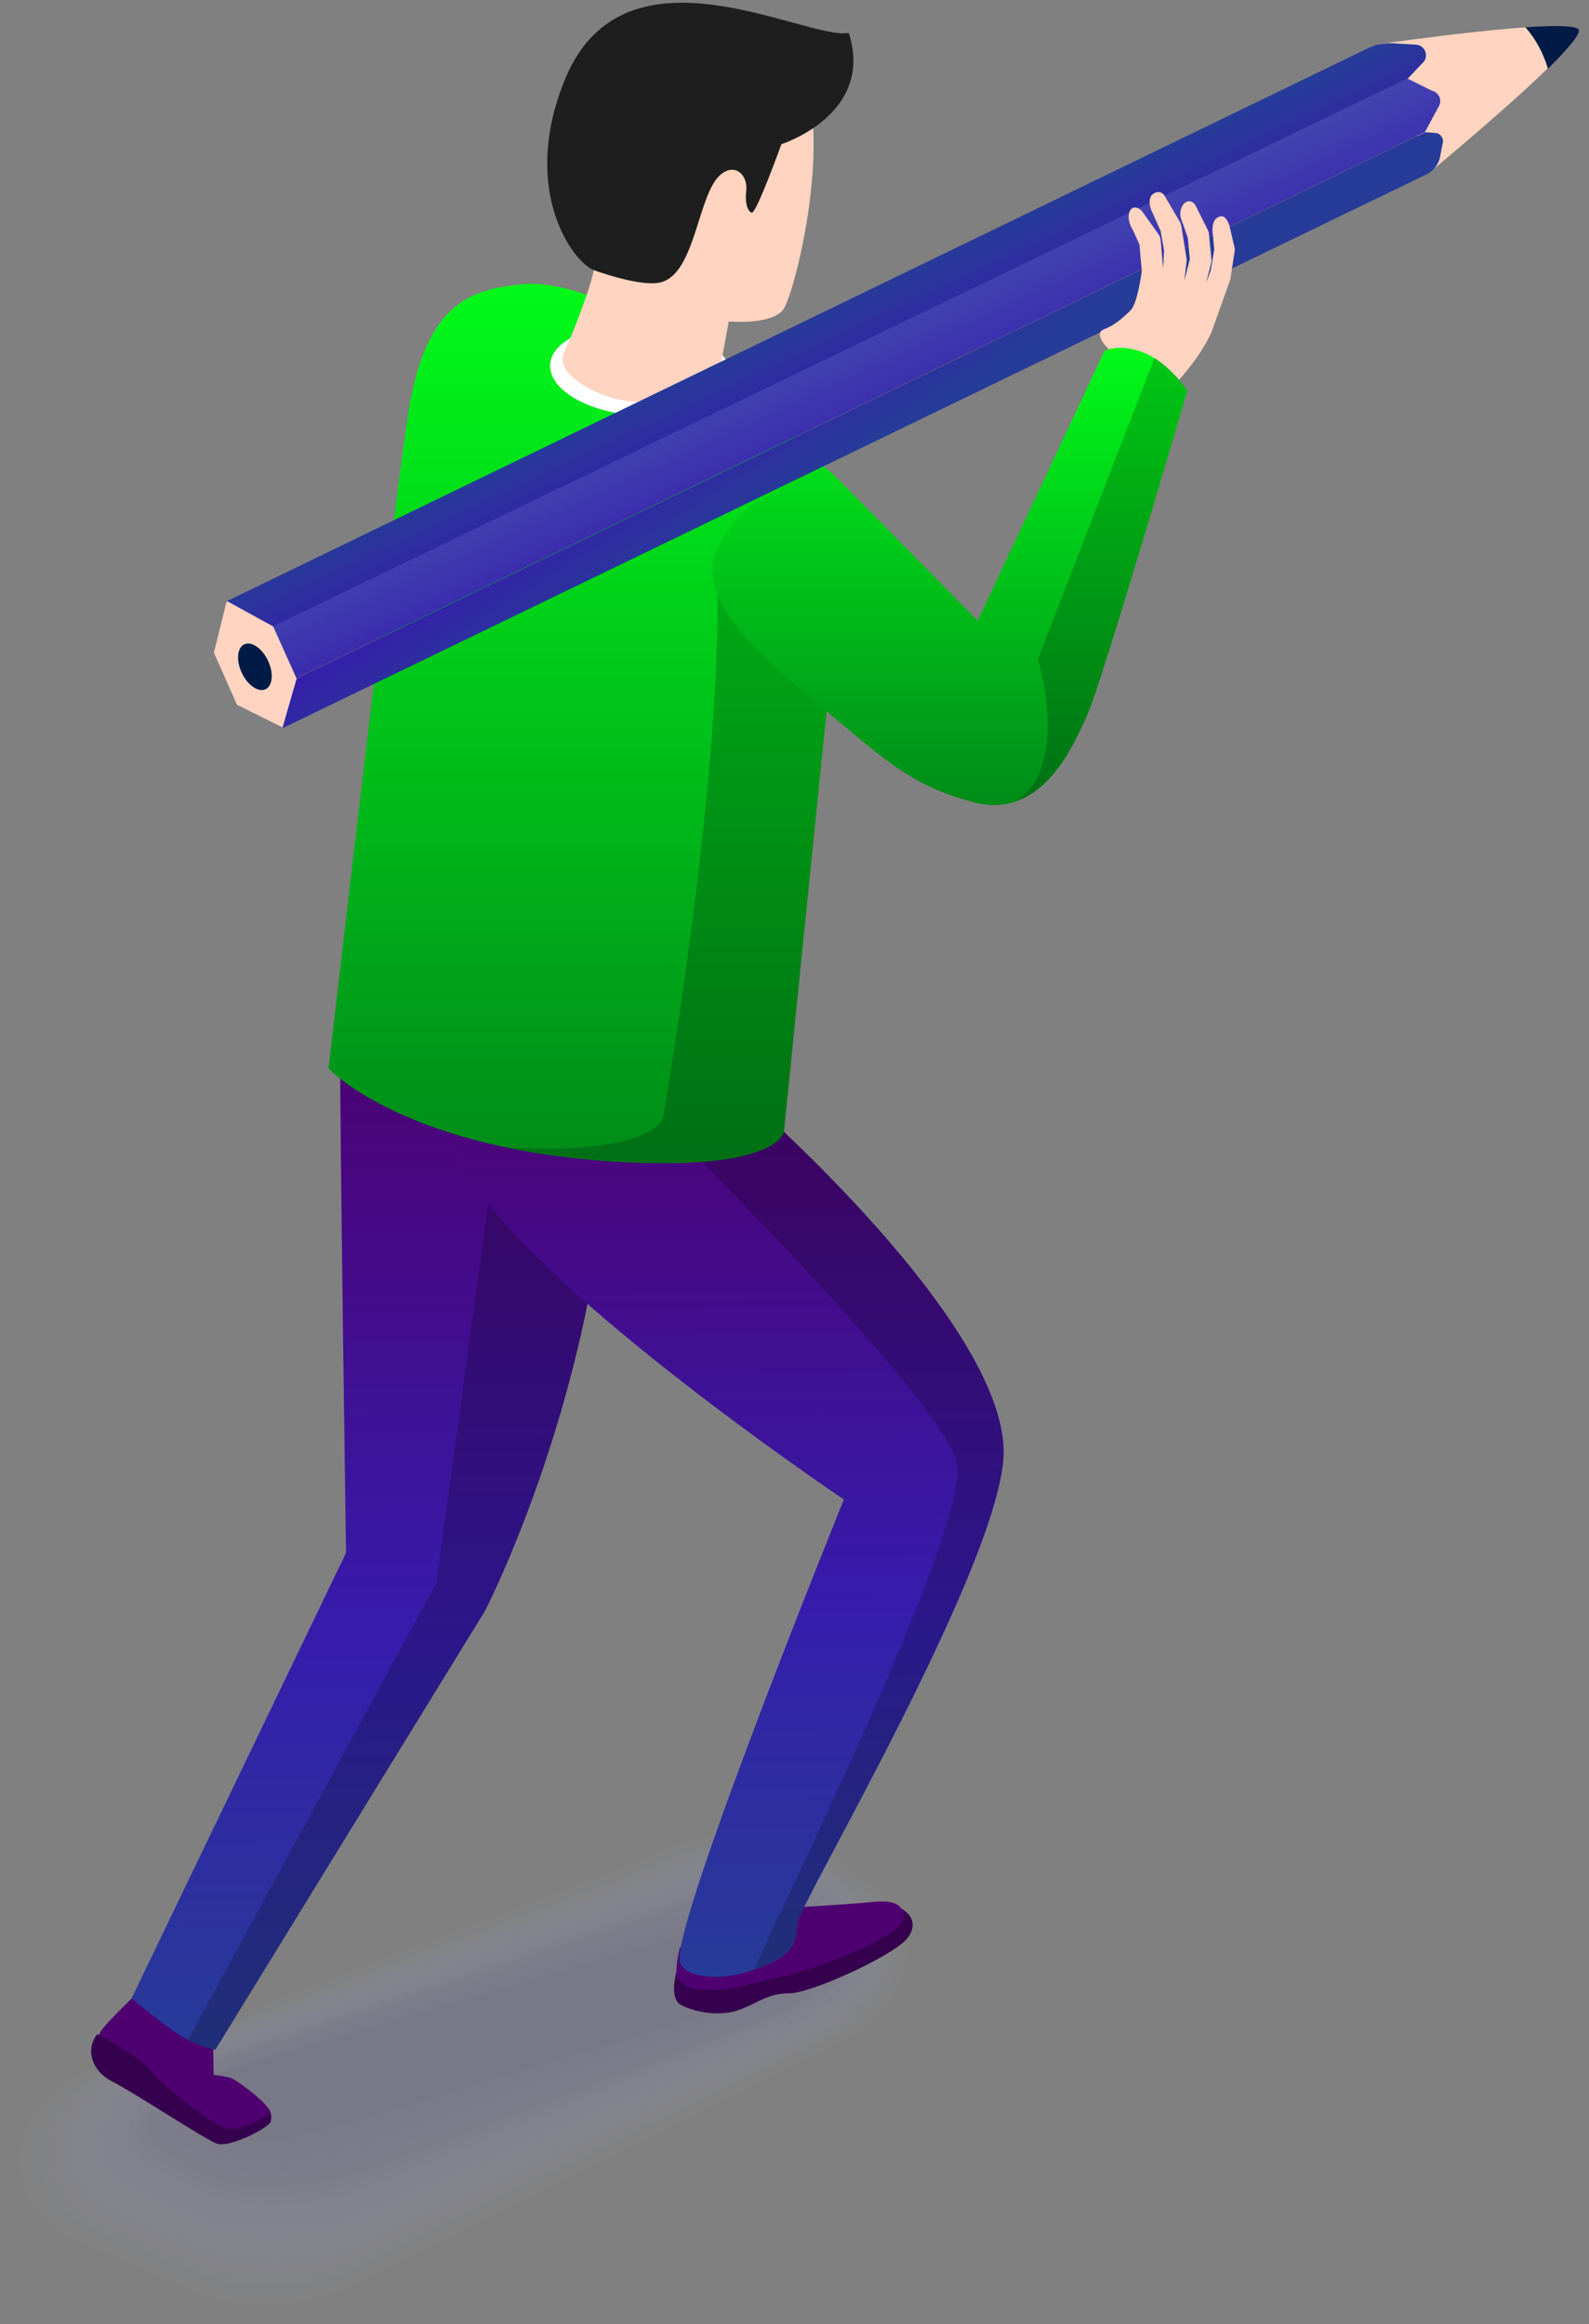 <svg width="145" height="212" viewBox="0 0 145 212" fill="none" xmlns="http://www.w3.org/2000/svg">
<rect x="0" y="0" width="145" height="212" fill="#808080" stroke="none"/>
<g opacity="0.2">
<path opacity="0.048" d="M78.602 171.359C80.909 172.701 82.294 174.693 82.65 176.916C82.713 177.335 82.734 177.775 82.734 178.216C82.734 181.193 80.616 184.024 77.386 185.89L55.32 196.899L53.852 197.632L33.276 207.886C30.759 209.333 27.319 210.213 24.11 210.213C22.39 210.213 20.607 210.004 19.139 209.563C18.216 209.291 17.356 208.955 16.559 208.515C16.476 208.536 10.057 205.684 10.015 205.663L5.925 203.818C3.66 202.497 2.297 200.547 1.898 198.366C1.814 197.905 1.793 197.423 1.793 196.961C1.793 193.984 3.933 191.153 7.142 189.287L31.221 180.124L33.171 179.369L59.222 169.451C61.026 168.403 63.375 167.648 65.619 167.333C66.521 167.207 67.465 167.123 68.409 167.123C70.968 167.102 73.338 167.606 75.288 168.57C75.519 168.675 75.75 168.801 75.96 168.927L78.602 171.359Z" fill="#ABB2E2"/>
<path opacity="0.095" d="M78.392 171.674C80.658 172.995 81.916 174.987 82.21 177.126C82.273 177.524 82.252 177.943 82.252 178.363C82.252 181.193 79.945 183.982 76.882 185.743L55.174 196.416L53.726 197.129L33.486 207.089C31.095 208.473 27.55 209.396 24.488 209.396C22.852 209.396 21.027 209.228 19.622 208.83C18.72 208.578 17.86 208.263 17.084 207.865C16.937 207.886 10.749 205.181 10.645 205.118L6.659 203.294C4.436 201.994 3.199 200.044 2.863 197.947C2.8 197.507 2.8 197.045 2.8 196.605C2.8 193.774 5.128 190.986 8.169 189.224L31.829 180.292L33.758 179.558L59.368 169.891C61.089 168.906 63.522 168.13 65.661 167.816C66.563 167.69 67.465 167.585 68.388 167.585C70.905 167.564 73.233 168.046 75.141 168.99C75.351 169.095 75.603 169.22 75.792 169.346L78.392 171.674Z" fill="#A7ADDF"/>
<path opacity="0.143" d="M78.162 171.967C80.385 173.267 81.497 175.238 81.749 177.314C81.79 177.692 81.749 178.111 81.749 178.509C81.749 181.172 79.231 183.919 76.358 185.576L55.006 195.913L53.58 196.605L33.675 206.25C31.409 207.551 27.739 208.515 24.844 208.515C23.292 208.515 21.404 208.389 20.083 208.033C19.202 207.802 18.363 207.53 17.587 207.152C17.356 207.194 11.421 204.615 11.274 204.51L7.372 202.707C5.17 201.428 4.079 199.499 3.807 197.465C3.744 197.045 3.807 196.605 3.807 196.165C3.807 193.502 6.324 190.755 9.218 189.077L32.458 180.376L34.346 179.663L59.515 170.248C61.151 169.304 63.668 168.528 65.682 168.214C66.563 168.067 67.444 167.983 68.346 167.962C70.821 167.92 73.107 168.403 74.974 169.325C75.162 169.43 75.414 169.556 75.603 169.682L78.162 171.967Z" fill="#A3A9DC"/>
<path opacity="0.191" d="M77.952 172.282C80.133 173.561 81.119 175.511 81.308 177.524C81.35 177.88 81.266 178.279 81.266 178.656C81.266 181.172 78.56 183.856 75.834 185.429L54.838 195.431L53.433 196.102L33.863 205.433C31.724 206.67 27.927 207.676 25.201 207.676C23.733 207.676 21.782 207.593 20.523 207.257C19.664 207.026 18.846 206.796 18.07 206.439C17.776 206.502 12.071 204.049 11.861 203.923L8.044 202.141C5.883 200.883 4.918 198.975 4.709 196.983C4.667 196.584 4.751 196.144 4.751 195.745C4.751 193.229 7.477 190.545 10.204 188.952L33.045 180.48L34.891 179.788L59.62 170.604C61.151 169.724 63.794 168.927 65.682 168.612C66.542 168.466 67.423 168.361 68.304 168.34C70.716 168.298 72.981 168.759 74.785 169.661C74.974 169.745 75.225 169.891 75.414 169.996L77.952 172.282Z" fill="#9FA4D8"/>
<path opacity="0.238" d="M77.742 172.575C79.882 173.833 80.742 175.742 80.868 177.713C80.888 178.048 80.784 178.446 80.784 178.782C80.784 181.151 77.889 183.772 75.33 185.261L54.691 194.928L53.307 195.578L34.073 204.594C32.059 205.768 28.158 206.796 25.578 206.796C24.194 206.796 22.18 206.754 21.006 206.46C20.167 206.251 19.349 206.062 18.594 205.726C18.216 205.789 12.742 203.483 12.49 203.315L8.757 201.554C6.638 200.296 5.799 198.429 5.652 196.5C5.632 196.123 5.736 195.703 5.736 195.326C5.736 192.957 8.652 190.315 11.232 188.847L33.654 180.606L35.457 179.935L59.746 171.003C61.193 170.164 63.92 169.367 65.703 169.053C66.542 168.906 67.402 168.801 68.262 168.759C70.632 168.696 72.855 169.158 74.617 170.038C74.785 170.122 75.058 170.269 75.225 170.374L77.742 172.575Z" fill="#9BA0D5"/>
<path opacity="0.286" d="M77.512 172.89C79.609 174.148 80.322 176.014 80.385 177.922C80.406 178.237 80.259 178.614 80.259 178.95C80.259 181.172 77.176 183.751 74.764 185.135L54.481 194.466L53.118 195.095L34.199 203.797C32.311 204.888 28.284 205.957 25.893 205.957C24.593 205.957 22.537 205.957 21.404 205.684C20.587 205.496 19.789 205.328 19.034 205.034C18.594 205.118 13.35 202.938 13.036 202.728L9.386 200.987C7.31 199.75 6.617 197.905 6.512 196.039C6.492 195.682 6.638 195.284 6.638 194.928C6.638 192.705 9.743 190.126 12.155 188.742L34.157 180.732L35.919 180.082L59.767 171.401C61.13 170.625 63.941 169.787 65.619 169.493C66.437 169.346 67.276 169.22 68.136 169.199C70.443 169.116 72.645 169.577 74.365 170.437C74.533 170.52 74.806 170.667 74.974 170.772L77.512 172.89Z" fill="#979BD2"/>
<path opacity="0.333" d="M77.302 173.183C79.357 174.42 80.28 176.266 79.945 178.111C80.007 178.404 79.777 178.782 79.777 179.075C79.777 181.151 76.505 183.667 74.26 184.968L54.314 193.963L52.971 194.571L34.388 202.958C32.626 203.986 28.494 205.097 26.25 205.097C25.033 205.097 22.915 205.139 21.866 204.908C21.069 204.741 20.272 204.615 19.538 204.342C19.013 204.426 14.021 202.392 13.665 202.141L10.099 200.4C8.065 199.184 7.163 197.36 7.477 195.557C7.414 195.242 7.645 194.823 7.645 194.508C7.645 192.432 10.959 189.916 13.203 188.616L34.807 180.837L36.527 180.208L59.935 171.778C61.193 171.045 64.109 170.206 65.682 169.933C66.479 169.786 67.297 169.661 68.136 169.619C70.401 169.535 72.561 169.954 74.24 170.835C74.386 170.919 74.68 171.066 74.827 171.149L77.302 173.183Z" fill="#9397CF"/>
<path opacity="0.381" d="M77.071 173.498C79.106 174.714 79.924 176.559 79.483 178.321C79.525 178.593 79.273 178.95 79.273 179.243C79.273 181.172 75.813 183.626 73.715 184.821L54.125 193.481L52.803 194.068L34.556 202.141C32.919 203.084 28.662 204.238 26.585 204.238C25.453 204.238 23.271 204.321 22.306 204.133C21.53 203.965 20.754 203.881 20.02 203.651C19.433 203.755 14.672 201.847 14.252 201.575L10.77 199.855C8.778 198.66 7.96 196.857 8.379 195.095C8.316 194.802 8.61 194.404 8.61 194.089C8.61 192.16 12.113 189.686 14.21 188.49L35.395 180.942L37.093 180.334L60.082 172.135C61.256 171.464 64.277 170.604 65.724 170.332C66.5 170.185 67.318 170.038 68.136 169.996C70.338 169.891 72.478 170.311 74.114 171.171C74.26 171.233 74.554 171.401 74.68 171.485L77.071 173.498Z" fill="#8F92CC"/>
<path opacity="0.429" d="M76.861 173.791C78.854 174.987 79.588 176.811 79.043 178.509C79.085 178.761 78.791 179.117 78.791 179.369C78.791 181.151 75.141 183.542 73.212 184.653L53.978 192.978L52.678 193.544L34.765 201.302C33.255 202.183 28.871 203.378 26.963 203.378C25.935 203.378 23.67 203.504 22.768 203.336C22.013 203.189 21.258 203.147 20.544 202.937C19.873 203.063 15.343 201.26 14.881 200.966L11.483 199.268C9.533 198.094 8.778 196.29 9.323 194.613C9.26 194.34 9.596 193.963 9.596 193.669C9.596 191.887 13.287 189.476 15.217 188.364L36.003 181.046L37.66 180.459L60.208 172.512C61.298 171.883 64.402 171.003 65.724 170.751C66.479 170.604 67.276 170.436 68.073 170.395C70.233 170.269 72.31 170.688 73.925 171.527C74.051 171.59 74.365 171.757 74.491 171.841L76.861 173.791Z" fill="#8B8EC9"/>
<path opacity="0.476" d="M76.652 174.085C78.602 175.259 79.252 177.063 78.602 178.698C78.644 178.929 78.33 179.264 78.33 179.516C78.33 181.151 74.491 183.479 72.708 184.506L53.831 192.495L52.552 193.04L34.975 200.484C33.591 201.281 29.102 202.518 27.34 202.518C26.396 202.518 24.068 202.707 23.25 202.56C22.516 202.434 21.761 202.413 21.069 202.225C20.335 202.35 16.035 200.694 15.532 200.358L12.218 198.681C10.288 197.507 9.638 195.745 10.288 194.131C10.246 193.879 10.602 193.502 10.602 193.25C10.602 191.615 14.504 189.266 16.266 188.239L36.632 181.13L38.247 180.564L60.354 172.869C61.34 172.303 64.549 171.401 65.766 171.15C66.521 171.003 67.276 170.835 68.073 170.772C70.191 170.646 72.226 171.045 73.799 171.862C73.925 171.925 74.219 172.093 74.344 172.177L76.652 174.085Z" fill="#8789C6"/>
<path opacity="0.524" d="M76.421 174.4C78.33 175.553 78.896 177.335 78.141 178.908C78.183 179.117 77.826 179.453 77.826 179.663C77.826 181.151 73.778 183.437 72.184 184.36L53.663 192.013L52.405 192.537L35.164 199.667C33.905 200.4 29.291 201.658 27.697 201.658C26.837 201.658 24.446 201.889 23.691 201.784C22.978 201.679 22.243 201.7 21.551 201.533C20.733 201.679 16.685 200.149 16.119 199.792L12.889 198.136C11.001 196.983 10.435 195.242 11.19 193.691C11.148 193.46 11.546 193.103 11.546 192.873C11.546 191.384 15.636 189.098 17.252 188.155L37.198 181.277L38.771 180.732L60.438 173.288C61.34 172.764 64.633 171.842 65.745 171.611C66.479 171.464 67.213 171.275 67.989 171.233C70.045 171.087 72.058 171.485 73.589 172.282C73.694 172.345 74.009 172.533 74.114 172.575L76.421 174.4Z" fill="#8385C2"/>
<path opacity="0.571" d="M76.211 174.693C78.078 175.825 78.56 177.587 77.679 179.096C77.721 179.285 77.323 179.6 77.323 179.788C77.323 181.13 73.086 183.353 71.639 184.192L53.475 191.531L52.237 192.034L35.332 198.849C34.199 199.499 29.48 200.82 28.032 200.82C27.256 200.82 24.802 201.092 24.131 201.008C23.439 200.925 22.726 200.966 22.034 200.841C21.153 201.008 17.314 199.604 16.706 199.205L13.56 197.57C11.714 196.437 11.232 194.718 12.092 193.208C12.05 192.998 12.49 192.663 12.49 192.453C12.49 191.111 16.79 188.868 18.216 188.029L37.765 181.382L39.296 180.858L60.522 173.645C61.34 173.183 64.717 172.24 65.724 172.009C66.437 171.862 67.171 171.674 67.926 171.611C69.94 171.464 71.911 171.841 73.4 172.617C73.505 172.659 73.82 172.869 73.925 172.911L76.211 174.693Z" fill="#7F80BF"/>
<path opacity="0.619" d="M75.98 175.008C77.805 176.119 78.204 177.859 77.218 179.306C77.239 179.474 76.819 179.767 76.819 179.956C76.819 181.151 72.394 183.311 71.114 184.045L53.286 191.048L52.069 191.531L35.499 198.052C34.493 198.639 29.648 199.981 28.368 199.981C27.676 199.981 25.138 200.421 24.572 200.254C23.901 200.295 23.187 200.274 22.516 200.17C21.551 200.337 17.965 199.079 17.294 198.639L14.231 197.003C12.427 195.892 12.029 194.173 12.994 192.747C12.952 192.558 13.455 192.223 13.455 192.034C13.455 190.839 17.944 188.658 19.223 187.924L38.352 181.508L39.862 181.005L60.648 174.043C61.382 173.624 64.864 172.659 65.745 172.47C66.437 172.324 67.15 172.114 67.884 172.051C69.835 171.883 71.785 172.261 73.233 173.016C73.317 173.058 73.652 173.267 73.736 173.309L75.98 175.008Z" fill="#7B7CBC"/>
<path opacity="0.667" d="M75.771 175.301C77.553 176.412 77.868 178.111 76.778 179.495C76.798 179.642 76.337 179.935 76.337 180.082C76.337 181.13 71.723 183.227 70.59 183.877L53.118 190.545L51.923 191.006L35.688 197.213C34.807 197.716 29.857 199.121 28.725 199.121C28.116 199.121 25.537 199.624 25.012 199.457C24.362 199.541 23.67 199.541 22.998 199.457C21.971 199.645 18.615 198.513 17.902 198.031L14.923 196.416C13.161 195.326 12.847 193.628 13.916 192.265C13.875 192.097 14.42 191.782 14.42 191.614C14.42 190.566 19.097 188.448 20.23 187.798L38.939 181.613L40.407 181.13L60.753 174.42C61.382 174.064 64.969 173.058 65.745 172.89C66.416 172.722 67.108 172.533 67.842 172.449C69.751 172.261 71.66 172.617 73.044 173.372C73.128 173.414 73.463 173.624 73.526 173.666L75.771 175.301Z" fill="#7777B9"/>
<path opacity="0.714" d="M75.561 175.616C77.302 176.706 77.532 178.384 76.337 179.705C76.358 179.83 75.855 180.103 75.855 180.25C75.855 181.13 71.051 183.206 70.087 183.751L52.971 190.084L51.797 190.524L35.898 196.416C35.143 196.857 30.067 198.283 29.102 198.283C28.578 198.283 25.935 198.828 25.494 198.702C24.844 198.807 24.194 198.828 23.523 198.786C22.411 198.995 19.307 197.989 18.531 197.486L15.636 195.892C13.916 194.823 13.686 193.145 14.86 191.845C14.839 191.698 15.406 191.405 15.406 191.258C15.406 190.377 20.293 188.281 21.258 187.735L39.569 181.78L40.995 181.319L60.921 174.861C61.466 174.546 65.136 173.54 65.808 173.372C66.458 173.204 67.15 172.995 67.842 172.911C69.709 172.722 71.576 173.058 72.918 173.791C72.981 173.833 73.338 174.043 73.4 174.064L75.561 175.616Z" fill="#7373B6"/>
<path opacity="0.762" d="M75.33 175.909C77.029 176.979 77.176 178.635 75.876 179.893C75.897 179.998 75.351 180.271 75.351 180.376C75.351 181.109 70.359 183.122 69.541 183.584L52.782 189.581L51.629 190L36.066 195.578C35.437 195.934 30.235 197.402 29.438 197.402C28.997 197.402 26.291 198.01 25.914 197.905C25.285 198.031 24.635 198.094 23.984 198.052C22.81 198.262 19.915 197.402 19.097 196.857L16.287 195.284C14.588 194.215 14.462 192.579 15.741 191.321C15.72 191.216 16.329 190.902 16.329 190.797C16.329 190.063 21.404 188.029 22.201 187.568L40.093 181.843L41.477 181.403L60.963 175.175C61.424 174.924 65.178 173.875 65.724 173.729C66.374 173.561 67.024 173.33 67.716 173.246C69.52 173.037 71.345 173.372 72.666 174.085C72.729 174.106 73.086 174.337 73.128 174.358L75.33 175.909Z" fill="#6F6EB3"/>
<path opacity="0.809" d="M75.12 176.224C76.777 177.272 76.84 178.908 75.435 180.103C75.456 180.187 74.869 180.438 74.869 180.522C74.869 181.109 69.688 183.059 69.038 183.437L52.636 189.098L51.503 189.476L36.255 194.739C35.751 195.032 30.445 196.542 29.794 196.542C29.459 196.542 26.669 197.213 26.375 197.108C25.767 197.255 25.138 197.339 24.488 197.339C23.229 197.57 20.586 196.815 19.706 196.249L16.979 194.697C15.322 193.648 15.28 192.013 16.664 190.839C16.643 190.755 17.314 190.461 17.314 190.356C17.314 189.769 22.579 187.798 23.229 187.421L40.722 181.927L42.064 181.508L61.109 175.532C61.466 175.322 65.325 174.253 65.766 174.127C66.395 173.959 67.024 173.728 67.695 173.645C69.457 173.414 71.24 173.749 72.52 174.441C72.561 174.462 72.918 174.693 72.96 174.714L75.12 176.224Z" fill="#6B6AB0"/>
<path opacity="0.857" d="M74.89 176.517C76.505 177.545 76.484 179.159 74.974 180.292C74.995 180.355 74.365 180.606 74.365 180.669C74.365 181.109 68.975 182.997 68.513 183.29L52.468 188.616L51.356 188.973L36.443 193.921C36.066 194.131 30.633 195.682 30.151 195.682C29.899 195.682 27.047 196.395 26.816 196.333C26.229 196.521 25.599 196.626 24.97 196.647C23.628 196.878 21.237 196.27 20.314 195.682L17.692 194.152C16.077 193.124 16.098 191.51 17.629 190.398C17.608 190.336 18.321 190.063 18.321 189.979C18.321 189.539 23.796 187.631 24.278 187.337L41.351 182.074L42.652 181.676L61.256 175.951C61.529 175.804 65.472 174.693 65.808 174.588C66.416 174.421 67.024 174.169 67.695 174.085C69.394 173.854 71.156 174.169 72.394 174.84C72.436 174.861 72.792 175.092 72.834 175.113L74.89 176.517Z" fill="#6765AC"/>
<path opacity="0.905" d="M74.68 176.832C76.253 177.838 76.148 179.432 74.512 180.501C74.512 180.543 73.862 180.774 73.862 180.816C73.862 181.109 68.283 182.934 67.968 183.122L52.258 188.113L51.167 188.448L36.59 193.082C36.338 193.229 30.801 194.823 30.465 194.823C30.298 194.823 27.382 195.598 27.235 195.556C26.669 195.766 26.061 195.892 25.432 195.955C24.026 196.207 21.845 195.724 20.88 195.095L18.342 193.565C16.769 192.558 16.874 190.964 18.51 189.916C18.51 189.874 19.244 189.602 19.244 189.56C19.244 189.266 24.907 187.4 25.222 187.211L41.876 182.179L43.155 181.801L61.319 176.329C61.508 176.224 65.556 175.07 65.766 175.008C66.353 174.84 66.961 174.588 67.591 174.483C69.248 174.232 70.968 174.546 72.163 175.217C72.184 175.238 72.561 175.469 72.582 175.469L74.68 176.832Z" fill="#6361A9"/>
<path opacity="0.952" d="M74.47 177.125C76.001 178.111 75.813 179.684 74.072 180.69C74.072 180.711 73.379 180.942 73.379 180.963C73.379 181.109 67.612 182.892 67.465 182.976L52.111 187.631L51.042 187.945L36.8 192.265C36.674 192.327 31.011 193.963 30.843 193.963C30.759 193.963 27.781 194.781 27.718 194.76C27.172 194.99 26.585 195.158 25.956 195.242C24.467 195.515 22.537 195.158 21.509 194.487L19.055 192.977C17.524 191.992 17.713 190.419 19.454 189.413C19.454 189.392 20.23 189.14 20.23 189.119C20.23 188.973 26.082 187.169 26.25 187.085L42.505 182.284L43.742 181.927L61.466 176.685C61.55 176.643 65.703 175.448 65.808 175.427C66.374 175.259 66.961 174.987 67.591 174.882C69.185 174.609 70.883 174.924 72.037 175.574C72.058 175.574 72.436 175.825 72.436 175.825L74.47 177.125Z" fill="#5F5CA6"/>
<path d="M71.869 175.951L74.24 177.44C75.729 178.425 75.456 179.956 73.61 180.9L50.895 187.463L28.179 194.026C26.334 194.949 23.628 194.928 22.139 193.942L19.768 192.453C18.279 191.468 18.552 189.937 20.398 188.993L43.113 182.43L65.829 175.867C67.674 174.924 70.38 174.966 71.869 175.951Z" fill="#5B58A3"/>
</g>
<path d="M19.852 194.676C21.53 194.802 24.698 193.523 24.698 192.768C24.698 192.013 21.635 189.769 21.153 189.581C20.67 189.392 19.496 189.266 19.496 189.266L19.433 185.66C19.433 185.66 17.168 184.066 15.888 183.018C14.609 181.969 13.182 181.172 13.182 181.172C13.182 181.172 9.868 184.297 9.197 185.282C8.526 186.268 9.868 188.155 12.637 189.623C15.385 191.111 18.992 194.613 19.852 194.676Z" fill="#4E0070"/>
<path d="M8.883 185.555C7.771 186.897 8.337 188.931 10.288 189.895C12.239 190.881 18.615 195.095 19.789 195.536C20.943 195.955 24.572 194.068 24.698 193.523C24.823 192.977 24.698 192.789 24.698 192.789C24.698 192.789 21.992 194.634 20.461 194.068C18.93 193.523 14.693 190.147 13.728 188.868C12.742 187.568 8.883 185.555 8.883 185.555Z" fill="#35004D"/>
<path d="M33.717 84.298C33.717 84.298 31.032 85.095 31.032 94.908C31.032 104.722 31.577 141.647 31.577 141.647L12.008 182.284C12.008 182.284 15.07 184.863 16.601 185.764C18.132 186.666 19.643 186.98 19.643 186.98L44.246 146.952C44.246 146.952 50.874 134.182 54.041 116.674C55.782 107.049 56.684 91.532 56.684 91.532L33.717 84.298Z" fill="url(#paint0_linear_1_7292)"/>
<path d="M46.322 96.817L39.82 144.394L17.168 186.058C18.489 186.729 19.664 186.96 19.664 186.96L44.267 146.931C44.267 146.931 50.895 134.161 54.062 116.653C55.803 107.028 56.705 91.512 56.705 91.512L45.924 88.115L46.322 96.817Z" fill="black" fill-opacity="0.2"/>
<path d="M61.948 179.138C61.948 179.138 60.795 182.263 62.221 182.934C63.647 183.605 65.85 183.982 67.632 183.269C69.415 182.556 70.149 181.822 72.058 181.822C73.946 181.822 81.308 178.509 82.734 176.874C84.16 175.238 82.734 173.372 79.21 173.624C75.687 173.854 70.632 174.253 69.751 174.525C68.828 174.84 61.948 179.138 61.948 179.138Z" fill="#35004D"/>
<path d="M63.522 181.445C66.835 181.801 67.884 180.963 70.926 180.396C73.967 179.83 82.65 176.622 82.483 174.84C82.315 173.058 80.322 173.435 78.644 173.582C76.966 173.729 71.597 174.064 71.177 174.064C70.758 174.064 62.032 177.65 62.032 177.65C62.032 177.65 61.403 180.229 61.969 180.627C62.578 181.026 62.62 181.361 63.522 181.445Z" fill="#4E0070"/>
<path d="M43.113 87.192C43.113 87.192 38.855 94.237 41.498 104.47C44.141 114.703 77.008 136.782 77.008 136.782C77.008 136.782 61.99 173.792 61.99 178.698C61.99 180.187 65.136 180.879 68.472 179.788C72.624 178.426 72.561 177.272 72.792 175.343C72.981 173.645 91.984 141.521 91.585 132.085C91.061 119.651 66.919 99.039 66.919 99.039L43.113 87.192Z" fill="url(#paint1_linear_1_7292)"/>
<path d="M66.898 99.018L56.474 93.839L60.438 102.31C60.438 102.31 85.859 127.451 87.307 133.385C88.754 139.319 69.059 178.384 68.891 179.621C72.561 178.321 72.561 177.188 72.771 175.322C72.96 173.624 91.963 141.5 91.565 132.064C91.04 119.63 66.898 99.018 66.898 99.018Z" fill="black" fill-opacity="0.2"/>
<path d="M47.749 25.922C43.365 26.363 38.918 27.243 37.282 37.518C35.94 45.968 29.983 97.466 29.983 97.466C29.983 97.466 37.072 105.057 57.229 106.022C70.989 106.693 71.534 103.254 71.534 103.254C71.534 103.254 74.554 73.185 76.505 54.544C77.407 45.842 76.442 43.494 73.757 40.894C71.66 38.86 65.661 33.786 61.277 30.745C57.733 28.292 51.524 25.545 47.749 25.922Z" fill="url(#paint2_linear_1_7292)"/>
<path d="M71.534 103.275C71.534 103.275 74.554 73.248 76.484 54.607C76.484 54.293 76.484 53.978 76.463 53.685L65.43 51.839C66.059 70.438 60.501 101.933 60.501 101.933C60.501 101.933 59.935 105.309 46.511 104.701C49.573 105.33 53.118 105.812 57.229 106.001C70.989 106.693 71.534 103.275 71.534 103.275Z" fill="black" fill-opacity="0.2"/>
<path d="M66.668 34.31C66.521 36.595 62.703 38.21 58.173 37.916C53.621 37.623 50.056 35.526 50.203 33.24C50.349 30.955 54.167 29.34 58.697 29.634C63.249 29.906 66.814 32.003 66.668 34.31Z" fill="white"/>
<path d="M51.419 32.276C51.188 32.779 51.398 33.345 51.692 33.806C52.258 34.666 54.88 36.574 58.383 36.679C61.927 36.805 63.815 35.966 64.717 35.421C65.2 35.127 65.514 34.666 65.619 34.121L66.5 29.319C66.5 29.319 70.254 29.676 71.429 28.292C72.603 26.908 76.945 9.127 71.744 4.493C66.542 -0.141 54.817 0.739 52.678 8.812C50.559 16.885 54.083 21.414 54.335 23.301C54.544 24.811 52.321 30.263 51.419 32.276Z" fill="#FFD4C0"/>
<path d="M130.598 15.606L125.963 4.011C125.963 4.011 143.435 1.473 144.043 2.731C144.651 3.99 130.598 15.606 130.598 15.606Z" fill="#FFD4C0"/>
<path d="M20.607 54.88L124.809 4.409C125.543 4.052 126.34 3.906 127.159 3.948L129.214 4.073C129.969 4.115 130.389 4.996 129.948 5.604L128.354 7.282L22.663 58.864L20.607 54.88Z" fill="url(#paint3_linear_1_7292)"/>
<path d="M22.726 58.193L128.417 7.156L130.64 8.267C131.269 8.393 131.626 9.085 131.311 9.672L130.032 12.041L25.453 62.638L22.726 58.193Z" fill="url(#paint4_linear_1_7292)"/>
<path d="M25.474 62.659L25.809 66.412L130.179 15.899C130.829 15.585 131.29 14.977 131.416 14.285L131.626 13.174C131.815 12.691 131.479 12.146 130.955 12.125L130.053 12.062L25.474 62.659Z" fill="url(#paint5_linear_1_7292)"/>
<path d="M139.198 2.48C140.163 3.591 140.855 4.891 141.253 6.275C143.015 4.514 144.253 3.109 144.064 2.71C143.854 2.312 141.82 2.312 139.198 2.48Z" fill="#001A46"/>
<path d="M27.068 61.904L25.788 66.35L21.635 64.295L19.517 59.535L20.691 54.817L24.928 57.144L27.068 61.904Z" fill="#FFD4C0"/>
<path d="M24.236 62.869C24.886 62.554 24.991 61.38 24.446 60.248C23.9 59.115 22.936 58.465 22.285 58.78C21.635 59.094 21.53 60.269 22.076 61.401C22.6 62.512 23.586 63.183 24.236 62.869Z" fill="#001A46"/>
<path d="M54.251 24.664C54.251 24.664 58.467 26.216 60.291 25.755C63.542 24.937 63.647 17.472 65.871 15.837C67.192 14.872 68.262 16.067 68.094 17.409C67.968 18.5 68.199 19.255 68.597 19.401C68.996 19.548 71.303 13.153 71.303 13.153C71.303 13.153 79.84 10.448 77.449 3.004C73.463 3.675 57.082 -5.845 51.629 7.072C47.35 17.262 52.3 24.014 54.251 24.664Z" fill="#1E1E1E"/>
<path d="M112.644 22.547L112.183 20.555C111.868 19.695 111.511 19.59 111.071 19.863C110.609 20.135 110.589 20.995 110.693 21.498L110.798 22.777L110.484 24.664L110.064 25.797L110.505 24.056C110.547 23.93 110.568 23.784 110.547 23.658L110.316 21.33C110.316 21.226 110.274 21.121 110.232 21.016L109.12 18.793C108.89 18.311 108.365 18.206 108.03 18.584C107.673 18.982 107.61 19.653 107.841 20.135L108.386 21.687L108.575 23.637L108.072 25.608L108.26 23.993C108.281 23.868 108.302 23.742 108.281 23.616L107.799 20.617C107.778 20.513 107.736 20.387 107.694 20.282L106.289 17.892C106.016 17.409 105.492 17.43 105.135 17.766C104.737 18.143 104.925 19.003 105.198 19.464L105.911 21.079L106.226 22.861L106.142 24.497L105.911 21.896C105.89 21.729 105.848 21.582 105.764 21.435L104.296 19.38C104.002 18.919 103.373 18.73 103.122 19.213C102.828 19.758 103.08 20.534 103.373 20.974L103.982 22.316L104.191 24.727C104.191 24.727 103.814 27.684 103.163 28.313C101.486 29.99 100.73 29.948 100.5 30.179C99.891 30.787 101.486 32.15 101.486 32.15L102.387 33.094L107.128 35.169C107.128 35.169 108.323 33.87 109.183 32.653C109.729 31.878 110.547 30.515 110.714 29.843L112.225 25.608C112.266 25.524 112.287 25.461 112.287 25.377L112.665 22.903C112.686 22.798 112.686 22.672 112.644 22.547Z" fill="#FFD4C0"/>
<path d="M65.787 49.407C63.438 53.286 66.521 57.438 73.359 63.141C80.784 69.327 82.902 71.613 88.88 73.185C94.879 74.758 97.752 68.53 99.199 65.259C100.647 61.988 108.344 35.652 108.344 35.652C108.344 35.652 106.792 33.22 104.527 32.234C102.262 31.248 100.793 32.003 100.793 32.003L89.215 56.62C89.215 56.62 80.343 47.583 77.239 44.48C77.05 44.291 75.456 42.592 75.225 42.676C72.687 43.536 71.387 44.501 70.212 45.13C68.807 45.843 67.632 46.367 65.787 49.407Z" fill="url(#paint6_linear_1_7292)"/>
<path d="M105.345 32.653L94.711 60.122C94.711 60.122 97.71 69.893 92.697 73.08C96.179 71.885 98.088 67.712 99.199 65.238C100.647 61.967 108.344 35.631 108.344 35.631C108.344 35.631 107.17 33.786 105.345 32.653Z" fill="black" fill-opacity="0.2"/>
<defs>
<linearGradient id="paint0_linear_1_7292" x1="34.689" y1="187.16" x2="34.035" y2="93.582" gradientUnits="userSpaceOnUse">
<stop offset="0.005" stop-color="#273B98"/>
<stop offset="0.227" stop-color="#2F2BA2"/>
<stop offset="0.399" stop-color="#361CAC"/>
<stop offset="0.768" stop-color="#440B89"/>
<stop offset="1" stop-color="#4E0070"/>
</linearGradient>
<linearGradient id="paint1_linear_1_7292" x1="66.563" y1="180.582" x2="65.968" y2="95.486" gradientUnits="userSpaceOnUse">
<stop offset="0.005" stop-color="#273B98"/>
<stop offset="0.227" stop-color="#2F2BA2"/>
<stop offset="0.399" stop-color="#361CAC"/>
<stop offset="0.768" stop-color="#440B89"/>
<stop offset="1" stop-color="#4E0070"/>
</linearGradient>
<linearGradient id="paint2_linear_1_7292" x1="53.409" y1="25.887" x2="53.409" y2="123.634" gradientUnits="userSpaceOnUse">
<stop offset="0" stop-color="#00FA19"/>
<stop offset="1" stop-color="#007319"/>
</linearGradient>
<linearGradient id="paint3_linear_1_7292" x1="74.654" y1="28.328" x2="82.864" y2="45.825" gradientUnits="userSpaceOnUse">
<stop offset="0.005" stop-color="#273B98"/>
<stop offset="0.227" stop-color="#2F2BA2"/>
<stop offset="0.399" stop-color="#361CAC"/>
<stop offset="0.768" stop-color="#440B89"/>
<stop offset="1" stop-color="#4E0070"/>
</linearGradient>
<linearGradient id="paint4_linear_1_7292" x1="72.495" y1="23.667" x2="93.557" y2="69.375" gradientUnits="userSpaceOnUse">
<stop offset="0.005" stop-color="#495CB3"/>
<stop offset="0.126" stop-color="#444CB1"/>
<stop offset="0.361" stop-color="#3823AD"/>
<stop offset="0.399" stop-color="#361CAC"/>
<stop offset="0.768" stop-color="#440B89"/>
<stop offset="1" stop-color="#4E0070"/>
</linearGradient>
<linearGradient id="paint5_linear_1_7292" x1="79.308" y1="40.43" x2="65.563" y2="18.646" gradientUnits="userSpaceOnUse">
<stop offset="0.005" stop-color="#273B98"/>
<stop offset="0.227" stop-color="#2F2BA2"/>
<stop offset="0.399" stop-color="#361CAC"/>
<stop offset="0.768" stop-color="#440B89"/>
<stop offset="1" stop-color="#4E0070"/>
</linearGradient>
<linearGradient id="paint6_linear_1_7292" x1="86.676" y1="31.727" x2="86.676" y2="82.547" gradientUnits="userSpaceOnUse">
<stop offset="0" stop-color="#00FA19"/>
<stop offset="1" stop-color="#007319"/>
</linearGradient>
</defs>
</svg>
